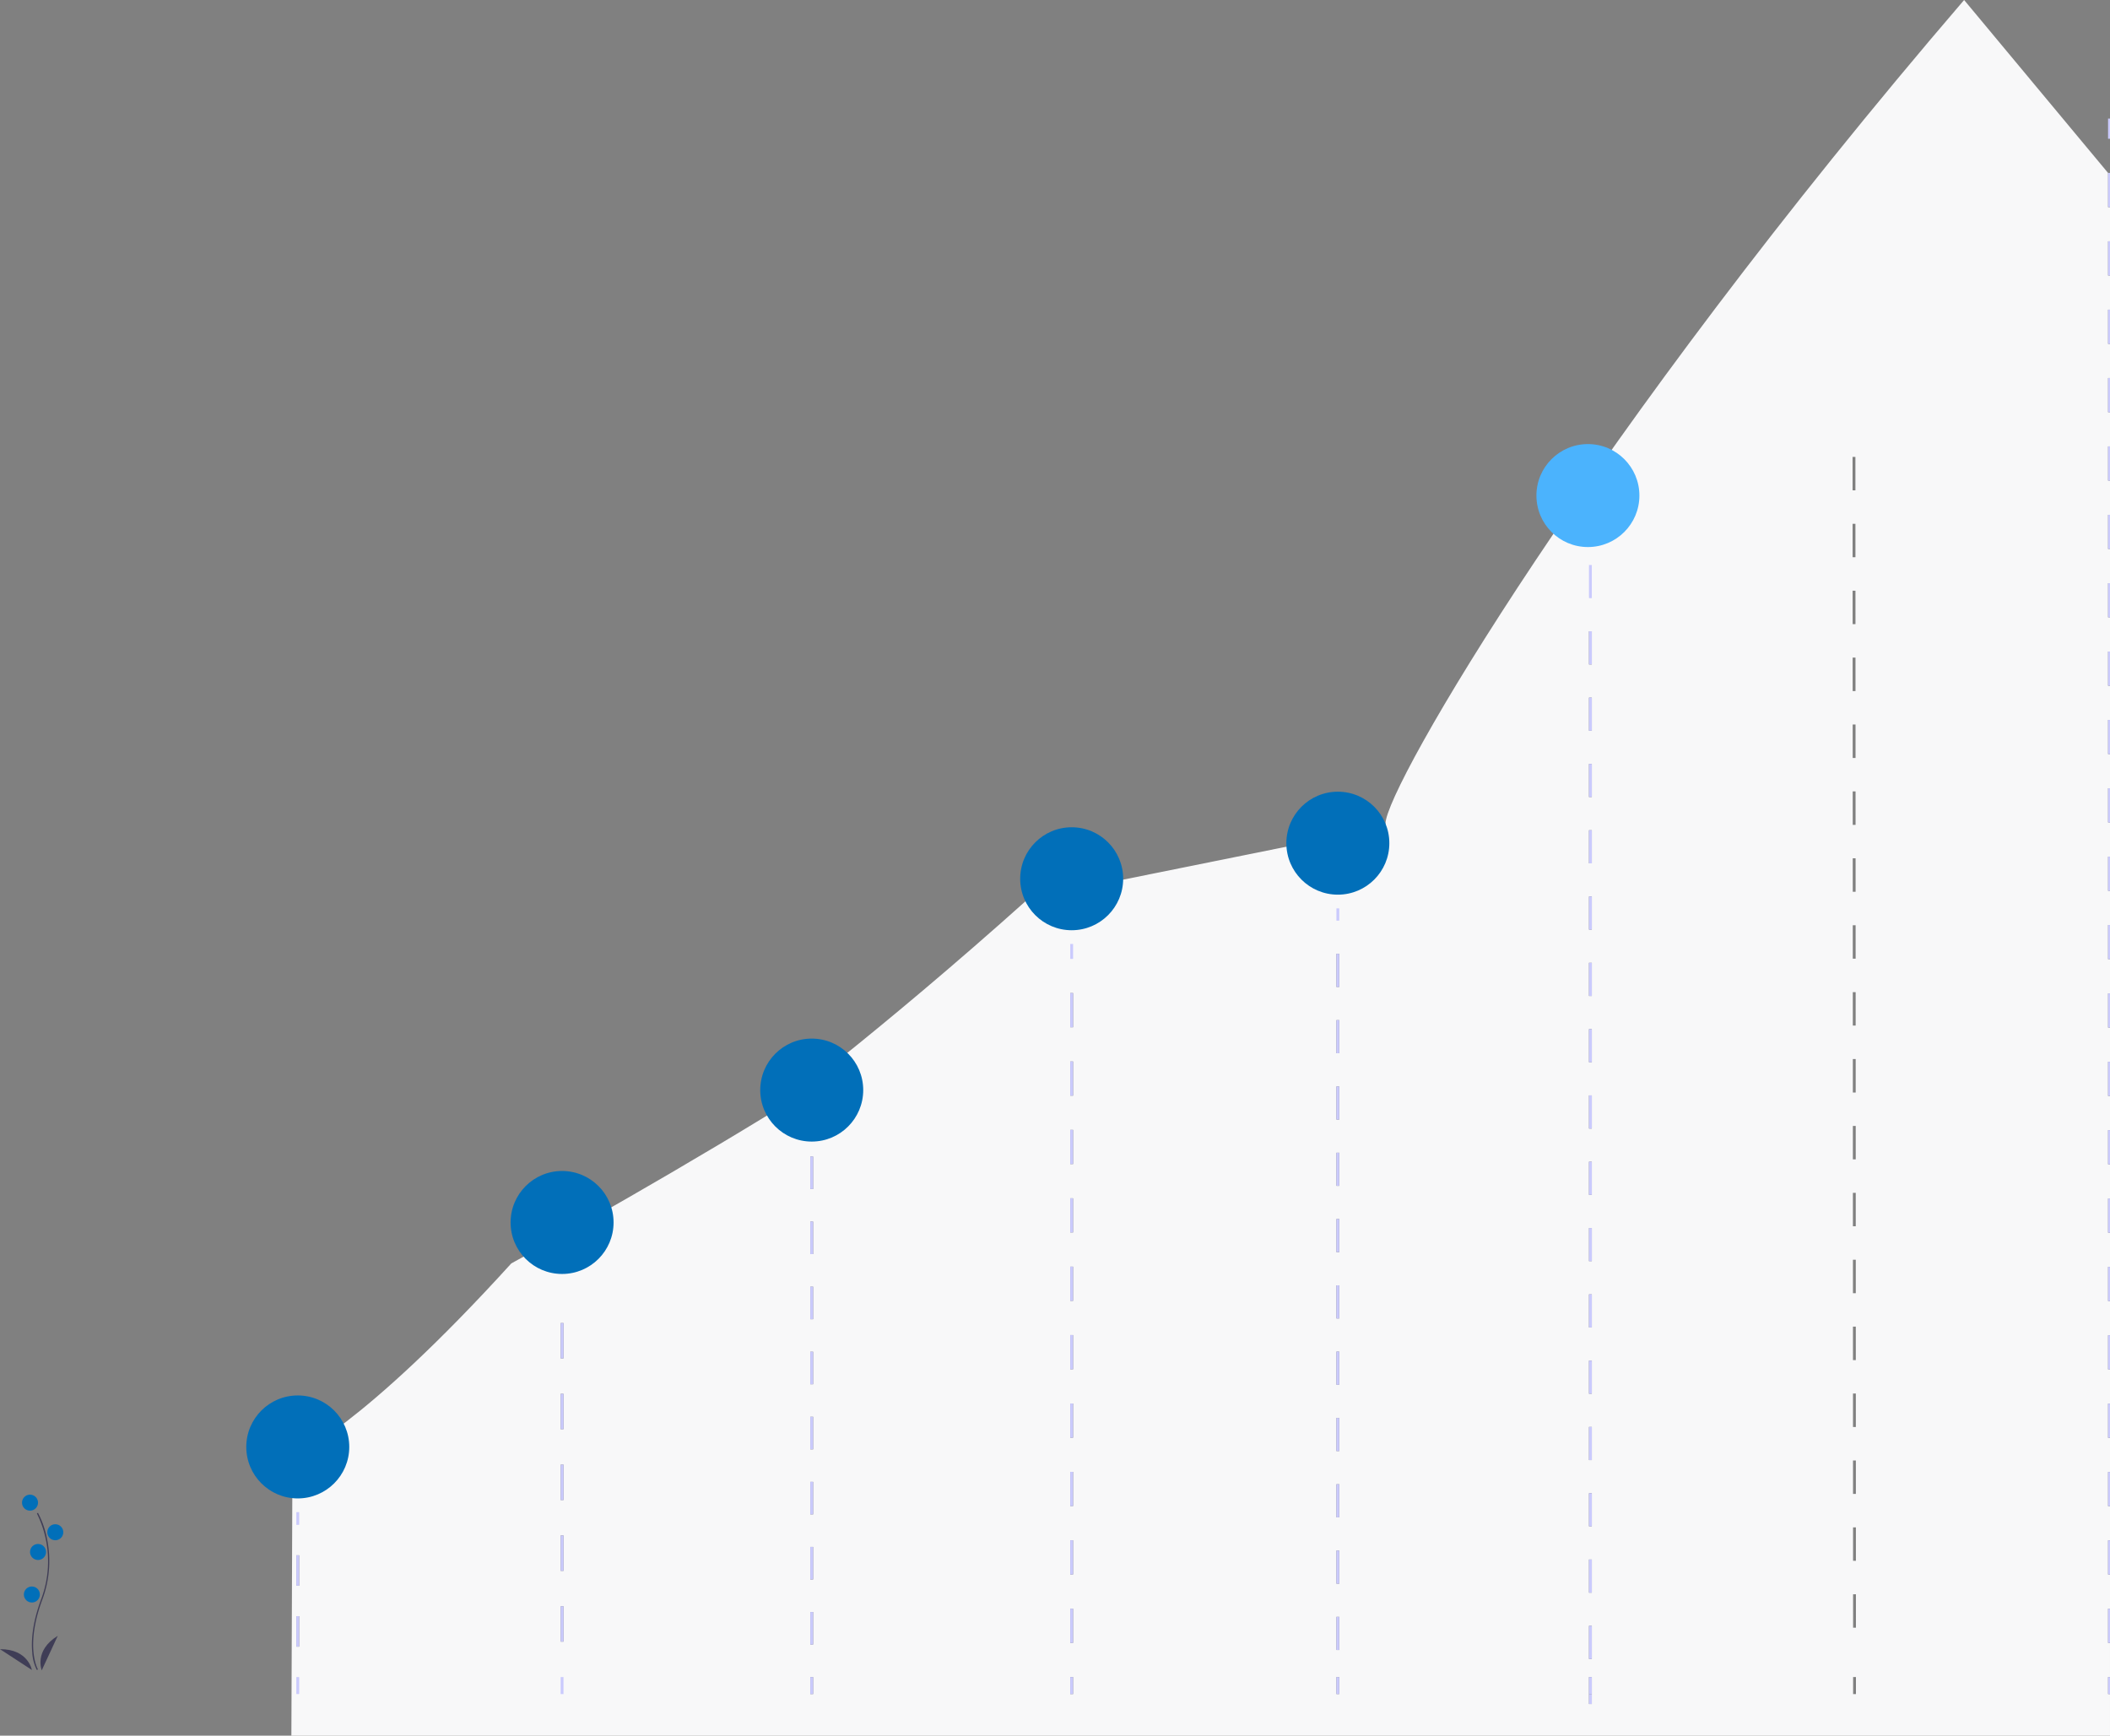 <?xml version="1.0" encoding="UTF-8" standalone="no"?> <svg xmlns:dc="http://purl.org/dc/elements/1.1/" xmlns:cc="http://creativecommons.org/ns#" xmlns:rdf="http://www.w3.org/1999/02/22-rdf-syntax-ns#" xmlns:svg="http://www.w3.org/2000/svg" xmlns="http://www.w3.org/2000/svg" xmlns:sodipodi="http://sodipodi.sourceforge.net/DTD/sodipodi-0.dtd" xmlns:inkscape="http://www.inkscape.org/namespaces/inkscape" width="817.017" height="672.111" viewBox="0 0 817.017 672.111" version="1.1" id="svg3837" sodipodi:docname="boost-business-2.svg" inkscape:version="0.92.3 (2405546, 2018-03-11)"><rect x="0" y="0" width="817.017" height="672.111" fill="#808080" stroke="none"/><defs id="defs3265"><style id="style3185">.a{fill:#f8f8f9;}.b{fill:#cacafd;}.c{fill:#ccf;}.d{clip-path:url(#a);}.e{fill:none;}.f{clip-path:url(#b);}.g{clip-path:url(#c);}.h{clip-path:url(#d);}.i{clip-path:url(#e);}.j{clip-path:url(#f);}.k{clip-path:url(#g);}.l{clip-path:url(#h);}.m{clip-path:url(#i);}.n{fill:#016fb9;}.o{clip-path:url(#j);}.p{clip-path:url(#k);}.q{clip-path:url(#l);}.r{clip-path:url(#m);}.s{clip-path:url(#n);}.t{clip-path:url(#o);}.u{clip-path:url(#p);}.v{clip-path:url(#q);}.w{clip-path:url(#r);}.x{clip-path:url(#s);}.y{clip-path:url(#t);}.z{clip-path:url(#u);}.aa{clip-path:url(#v);}.ab{clip-path:url(#w);}.ac{fill:#ffb8b8;}.ad{fill:#2f2e41;}.ae{fill:#f05a28;}.af{fill:#a0616a;}.ag{fill:#d0cde1;}.ah{fill:#3f3d56;}.ai{clip-path:url(#x);}.aj{clip-path:url(#y);}.ak{fill:#4bb3fd;}.al{fill:#e5a5a5;}.am{fill:#323145;}.an{clip-path:url(#z);}.ao{fill:#4c4c56;}.ap{fill:#5f5d7e;}.aq{fill:#986365;}.ar{fill:#e5e5e5;}.as{fill:#e3e3e3;}.at{fill:#555471;}.au{fill:#fdc2cc;}.av{fill:#4c4b65;}.aw{fill:#fff;}.ax{fill:#e3aeb7;}.ay{fill:#cc9ca4;}.az{fill:#cecece;}.ba{fill:#44435b;}.bb{fill:#034693;}.bc{fill:#b9b9b9;}.bd{fill:#3d3c52;}.be{fill:#865a61;}.bf{fill:#785157;}.bg{fill:#d9d9d9;}.bh{fill:#c3c3c3;}.bi{fill:#03428c;}.bj{fill:#f2f2f2;}.bk{fill:#f0b8c2;}.bl{fill:#d7a5ae;}</style><clipPath id="a"><path d="m 134.482,567.326 v -6.583 h 1.1 v 6.583 h -1.1 m 0.549,-31.837 a 25.255,25.255 0 0 0 -2.478,50.388 v -9.024 l 25.622,-26.228 A 25.26,25.26 0 0 0 135.03,535.49" transform="translate(-109.777,-535.489)" id="path3187" inkscape:connector-curvature="0"></path></clipPath><clipPath id="b"><path d="m 156.157,549.283 -25.622,26.228 v 9.025 q 0.955,0.094 1.929,0.114 v -6.875 h 1.1 v 6.875 a 25.267,25.267 0 0 0 22.6,-35.367" transform="translate(-130.535,-549.283)" id="path3190" inkscape:connector-curvature="0"></path></clipPath><clipPath id="c"><path d="m 133.39,558.505 h -1.1 v 6.583 h 1.1 v -6.583" transform="translate(-132.293,-558.505)" id="path3193" inkscape:connector-curvature="0"></path></clipPath><clipPath id="d"><path d="m 133.39,575.251 h -1.1 v 6.875 c 0.182,0 0.365,0.006 0.549,0.006 0.184,0 0.366,0 0.549,-0.006 v -6.875" transform="translate(-132.293,-575.251)" id="path3196" inkscape:connector-curvature="0"></path></clipPath><clipPath id="e"><path d="m 773.835,75.511 v -6.583 h 1.1 v 6.583 h -1.1 m 0.549,-31.837 a 25.257,25.257 0 0 0 -6.519,49.658 l 6.717,-8.3 v 3.713 h 0.349 v 5.427 a 25.254,25.254 0 0 0 -0.547,-50.5" transform="translate(-749.129,-43.674)" id="path3199" inkscape:connector-curvature="0"></path></clipPath><clipPath id="f"><path d="m 772.923,81.371 -6.717,8.3 a 25.245,25.245 0 0 0 5.969,0.844 v -5.431 h 0.748 v -3.713" transform="translate(-766.206,-81.371)" id="path3202" inkscape:connector-curvature="0"></path></clipPath><clipPath id="g"><path d="m 772.743,66.69 h -1.1 v 6.583 h 1.1 V 66.69" transform="translate(-771.646,-66.69)" id="path3205" inkscape:connector-curvature="0"></path></clipPath><clipPath id="h"><path d="m 772.677,84.755 h -0.349 v 5.431 c 0.116,0 0.234,0 0.349,0 v -5.431" transform="translate(-772.328,-84.755)" id="path3208" inkscape:connector-curvature="0"></path></clipPath><clipPath id="i"><path d="m 772.394,84.755 h -0.748 v 5.427 c 0.182,0 0.365,0.005 0.549,0.005 h 0.2 v -5.432" transform="translate(-771.646,-84.755)" id="path3211" inkscape:connector-curvature="0"></path></clipPath><clipPath id="j"><path d="m 227.758,479.33 v -6.583 h 1.1 v 6.583 h -1.1 m 0.549,-23.059 a 25.255,25.255 0 0 0 -19.661,41.106 l 8.326,-8.523 31.277,-22.827 a 25.212,25.212 0 0 0 -19.942,-9.756" transform="translate(-203.052,-456.271)" id="path3214" inkscape:connector-curvature="0"></path></clipPath><clipPath id="k"><path d="m 227.263,505.886 v -13.71 h 1.1 v 13.71 h -1.1 m 20.491,-40.722 -31.277,22.827 -8.326,8.523 a 25.256,25.256 0 0 0 39.6,-31.35" transform="translate(-208.15,-465.164)" id="path3217" inkscape:connector-curvature="0"></path></clipPath><clipPath id="l"><path d="m 226.666,471.287 h -1.1 v 6.583 h 1.1 v -6.583" transform="translate(-225.569,-471.287)" id="path3220" inkscape:connector-curvature="0"></path></clipPath><clipPath id="m"><path d="m 226.666,489.783 h -1.1 v 13.71 h 1.1 v -13.71" transform="translate(-225.569,-489.783)" id="path3223" inkscape:connector-curvature="0"></path></clipPath><clipPath id="n"><path d="m 313.684,409.68 a 25.26,25.26 0 0 0 -22.47,23.266 l 0.961,-0.7 21.509,-22.565" transform="translate(-291.214,-409.68)" id="path3226" inkscape:connector-curvature="0"></path></clipPath><clipPath id="o"><path d="m 315.859,447.929 v -12.6 h 1.1 v 12.6 h -1.1 m 0,-25.2 v -6.583 h 1.1 v 6.583 h -1.1 m 0.549,-13.184 a 25.593,25.593 0 0 0 -2.718,0.145 l -21.51,22.566 -0.961,0.7 q -0.066,0.913 -0.066,1.843 a 25.254,25.254 0 1 0 25.255,-25.255" transform="translate(-291.153,-409.548)" id="path3229" inkscape:connector-curvature="0"></path></clipPath><clipPath id="p"><path d="m 314.767,415.564 h -1.1 v 6.583 h 1.1 v -6.583" transform="translate(-313.67,-415.564)" id="path3232" inkscape:connector-curvature="0"></path></clipPath><clipPath id="q"><path d="m 314.767,433.046 h -1.1 v 12.6 h 1.1 v -12.6" transform="translate(-313.67,-433.046)" id="path3235" inkscape:connector-curvature="0"></path></clipPath><clipPath id="r"><path d="m 407.6,364.759 v -13.242 h 1.1 v 13.242 h -1.1 m 0.549,-29.8 a 25.254,25.254 0 0 0 -0.549,50.5 V 378 h 1.1 v 7.462 a 25.254,25.254 0 0 0 -0.549,-50.5" transform="translate(-382.889,-334.964)" id="path3238" inkscape:connector-curvature="0"></path></clipPath><clipPath id="s"><path d="m 406.5,376.536 h -1.1 V 384 c 0.182,0 0.365,0.007 0.549,0.007 0.184,0 0.367,0 0.549,-0.007 v -7.462 m 0,-26.486 h -1.1 v 13.242 h 1.1 V 350.05" transform="translate(-405.406,-350.05)" id="path3241" inkscape:connector-curvature="0"></path></clipPath><clipPath id="t"><path d="m 501.527,351.992 v -12.837 h 1.1 v 12.838 h -1.1 m 0.549,-29.581 a 25.31,25.31 0 0 0 -5.539,0.61 1.945,1.945 0 0 1 -0.868,2.213 c -1.118,0.826 -6.053,2.5 -10.866,4.008 a 25.254,25.254 0 0 0 16.725,43.671 v -8.084 h 1.1 v 8.083 a 25.254,25.254 0 0 0 -0.55,-50.5" transform="translate(-476.823,-322.411)" id="path3244" inkscape:connector-curvature="0"></path></clipPath><clipPath id="u"><path d="m 500.435,363.345 h -1.1 v 8.083 c 0.182,0 0.365,0.007 0.549,0.007 0.184,0 0.367,0 0.549,-0.007 v -8.083 m 0,-25.674 h -1.1 v 12.838 h 1.1 v -12.838" transform="translate(-499.338,-337.671)" id="path3247" inkscape:connector-curvature="0"></path></clipPath><clipPath id="v"><path d="m 685.146,114.745 a 25.863,25.863 0 0 0 -0.889,51.711 h 0.458 v 0.011 c 0.144,0 0.289,0 0.432,0 a 25.863,25.863 0 1 0 0,-51.725" transform="translate(-659.283,-114.745)" id="path3250" inkscape:connector-curvature="0"></path></clipPath><clipPath id="w"><path d="m 682.5,161.874 h -0.457 c 0.153,0.005 0.3,0.009 0.457,0.011 v -0.011" transform="translate(-682.043,-161.874)" id="path3253" inkscape:connector-curvature="0"></path></clipPath><clipPath id="x"><path d="m 592.188,206.542 -10.966,0.227 -8.723,7.9 c 0,0 6.344,7.9 6.08,12.371 -0.264,4.471 -8.722,6.056 -10.309,6.581 a 0.3,0.3 0 0 1 -0.1,0.014 c -0.375,0 -1.078,-0.55 -1.979,-1.5 a 25.287,25.287 0 0 0 19.747,17.08 l 2.456,-1.321 25.316,-14.3 a 25.092,25.092 0 0 0 1.616,-6.6 c -1.711,3.474 -3.114,6.129 -3.446,6.626 a 1.55,1.55 0 0 1 -1.34,0.465 c -2.6,0 -8.13,-2.314 -12.14,-5.466 -5.023,-3.949 6.343,-13.951 6.343,-13.951 l -7.855,-5.918 c -0.049,0.255 -0.075,0.388 -0.075,0.388 a 12.143,12.143 0 0 0 -4.628,-2.595" transform="translate(-566.194,-206.542)" id="path3256" inkscape:connector-curvature="0"></path></clipPath><clipPath id="y"><path d="m 611.963,231.193 -25.316,14.3 -2.456,1.321 a 25.3,25.3 0 0 0 27.772,-15.621" transform="translate(-584.191,-231.193)" id="path3259" inkscape:connector-curvature="0"></path></clipPath><clipPath id="z"><path d="m 407.465,234.673 -0.032,0.125 0.032,-0.125" transform="translate(-407.433,-234.673)" id="path3262" inkscape:connector-curvature="0"></path></clipPath></defs><g transform="translate(-30.403,-48.255)" id="g3835"><path class="a" d="m 235.906,699.857 h -1.1 m 96.666,0 v -6.583 h 1.1 v 6.583 h -1.1 m 100.655,0 v -6.583 h 1.1 v 6.583 h -1.1 m 103.064,0 v -6.583 h 1.1 v 6.583 h -1.1 m 97.791,-0.748 v -5.835 h 1.1 V 703.7 h -1.1 v -4.592 m 102.276,0.748 v -6.583 h 1.1 v 6.583 h -1.1 M 632.985,686.271 v -12.837 h 1.1 v 12.836 h -1.1 m -97.791,-3.482 v -12.837 h 1.1 v 12.838 h -1.1 m -402.73,-1.3 v -11.79 h 1.1 v 11.79 h -1.1 m 199.011,-0.81 v -12.6 h 1.1 v 12.6 h -1.1 m 100.655,-0.643 v -13.249 h 1.1 v 13.243 h -1.1 m -197.321,-0.466 v -13.71 h 1.1 v 13.71 h -1.1 m 500.446,-5.4 -0.006,-12.955 h 1.1 l 0.005,12.954 h -1.1 M 632.985,660.6 v -12.842 h 1.1 V 660.6 h -1.1 m -500.521,-2.7 v -11.79 h 1.1 v 11.79 h -1.1 m 402.73,-0.788 v -12.835 h 1.1 v 12.838 h -1.1 m -203.719,-1.637 v -12.6 h 1.1 v 12.6 h -1.1 M 432.13,653.546 V 640.3 h 1.1 v 13.243 h -1.1 m -197.321,-1.4 v -13.71 h 1.1 v 13.71 h -1.1 m 500.434,-3.89 -0.005,-12.954 h 1.1 l 0.005,12.955 h -1.1 M 632.985,634.922 v -12.838 h 1.1 v 12.838 h -1.1 m -97.791,-3.484 V 618.6 h 1.1 v 12.836 h -1.1 m -203.719,-1.158 v -12.6 h 1.1 v 12.6 h -1.1 m 100.655,-3.223 v -13.24 h 1.1 v 13.244 h -1.1 m -197.321,-2.333 v -13.71 h 1.1 v 13.71 h -1.1 m 500.422,-2.378 -0.006,-12.954 h 1.1 l 0.006,12.954 h -1.1 m -102.246,-13.1 V 596.41 h 1.1 v 12.836 h -1.1 m -97.791,-3.483 v -12.836 h 1.1 v 12.838 h -1.1 m -203.719,-0.68 v -12.6 h 1.1 v 12.6 h -1.1 m 100.655,-4.513 v -13.243 h 1.1 v 13.242 h -1.1 M 234.808,597.3 v -13.71 h 1.1 v 13.71 h -1.1 m 500.411,-0.864 -0.005,-12.955 h 1.1 l 0.007,12.954 h -1.1 M 632.985,583.572 v -12.838 h 1.1 v 12.838 h -1.1 m -301.51,-3.684 v -12.6 h 1.1 v 12.6 h -1.1 m 203.719,0.2 v -12.836 h 1.1 v 12.838 h -1.1 m -103.064,-6 v -13.247 h 1.1 v 13.242 h -1.1 m 303.078,-3.553 -0.007,-12.954 h 1.1 l 0.007,12.955 h -1.1 m -500.4,-0.647 v -13.71 h 1.1 v 13.71 h -1.1 M 632.985,557.9 v -12.84 h 1.1 v 12.84 h -1.1 m -301.51,-3.206 v -12.6 h 1.1 v 12.6 h -1.1 m 203.719,-0.276 v -12.84 h 1.1 v 12.836 h -1.1 M 432.13,547.6 v -13.244 h 1.1 V 547.6 h -1.1 m 303.07,-2.974 -0.006,-12.955 h 1.1 l 0.007,12.954 h -1.1 m -102.211,-12.4 v -12.841 h 1.1 v 12.838 h -1.1 M 331.48,529.493 V 516.9 h 1.1 v 12.6 h -1.1 m 203.719,-0.753 V 515.9 h 1.1 v 12.84 h -1.1 M 432.13,521.111 v -13.242 h 1.1 v 13.242 h -1.1 m 303.054,-2.393 -0.007,-12.955 h 1.1 l 0.005,12.954 h -1.1 m -102.2,-12.17 v -12.836 h 1.1 v 12.838 h -1.1 M 331.475,504.3 v -12.6 h 1.1 v 12.6 h -1.1 m 203.719,-1.231 v -12.841 h 1.1 v 12.837 h -1.1 m -103.064,-8.44 v -13.242 h 1.1 v 13.242 h -1.1 m 303.042,-1.816 -0.005,-12.954 h 1.1 l 0.006,12.955 h -1.1 M 632.985,480.873 v -12.836 h 1.1 v 12.836 h -1.1 m -97.791,-3.483 v -12.836 h 1.1 v 12.836 h -1.1 M 432.13,468.139 V 454.9 h 1.1 v 13.242 h -1.1 m 303.03,-1.235 -0.005,-12.955 h 1.1 l 0.005,12.954 h -1.1 M 632.985,455.2 v -12.84 h 1.1 v 12.84 h -1.1 m -97.791,-3.483 v -12.839 h 1.1 v 12.838 h -1.1 M 432.13,441.652 v -13.243 h 1.1 v 13.242 h -1.1 M 735.147,441 735.142,428.046 h 1.1 L 736.249,441 h -1.1 M 632.985,429.524 v -12.837 h 1.1 v 12.837 h -1.1 M 535.194,426.04 V 413.2 h 1.1 v 12.84 h -1.1 m 199.941,-10.953 -0.007,-12.954 h 1.1 l 0.007,12.955 h -1.1 m -102.15,-11.24 V 391.01 h 1.1 v 12.837 h -1.1 m 102.139,-14.667 -0.007,-12.955 h 1.1 l 0.007,12.954 h -1.1 M 632.985,378.174 v -12.837 h 1.1 v 12.838 h -1.1 M 432.13,409.384 m 302.976,-59.066 h 1.1 l 0.006,12.954 h -1.1 M 632.985,352.5 v -12.839 h 1.1 V 352.5 h -1.1 M 735.1,337.365 735.095,324.411 h 1.1 l 0.005,12.954 h -1.1 M 632.985,314.407 v -0.42 h 1.1 v 12.838 h -1.1 v -12.418 m 102.1,-2.949 -0.006,-12.954 h 1.1 l 0.005,12.954 h -1.1 m -102.1,-10.308 v -12.838 h 1.1 v 12.838 h -1.1 m 102.091,-15.6 -0.005,-12.954 h 1.1 l 0.005,12.954 h -1.1 m -102.09,-10.076 v 0 m 102.079,-15.832 -0.007,-12.954 h 1.1 l 0.007,12.954 h -1.1 m -0.012,-25.908 -0.007,-12.954 h 1.1 l 0.007,12.954 h -1.1 M 778.241,43.855 c -144.12,167.9 -224.052,305 -224.052,318.945 1.595,11.263 2.778,-12.441 -37.888,8.833 L 415.869,391.9 C 357.054,444.63 314.653,475.868 314.653,475.868 263.77,506.935 215.7,533.09 215.7,533.09 c -58.182,64.046 -84.105,74.6 -84.742,74.537 l -0.419,108.339 h 704.19 v -16.111 h -0.748 v -6.583 h 0.748 v -13.235 h -0.748 V 666.8 h 0.748 v -13.236 h -0.748 v -13.237 h 0.748 V 627.09 h -0.748 v -13.237 h 0.748 v -13.238 h -0.748 v -13.237 h 0.748 v -13.237 h -0.748 V 560.9 h 0.748 v -13.237 h -0.748 v -13.237 h 0.748 v -13.237 h -0.748 v -13.237 h 0.748 v -13.238 h -0.748 v -13.236 h 0.748 v -13.237 h -0.748 V 455 h 0.748 v -13.233 h -0.748 V 428.53 h 0.748 v -13.242 h -0.748 V 402.05 h 0.748 v -13.238 h -0.748 v -13.237 h 0.748 v -13.238 h -0.748 V 349.1 h 0.748 v -13.238 h -0.748 v -13.237 h 0.748 v -13.237 h -0.748 v -13.237 h 0.748 v -13.238 h -0.748 v -13.237 h 0.748 v -13.237 h -0.748 V 243.2 h 0.748 v -13.239 h -0.748 v -13.237 h 0.748 v -13.237 h -0.748 v -13.238 h 0.748 v -13.236 h -0.748 v -13.237 h 0.748 v -13.238 h -0.748 V 137.3 h 0.748 v -13.236 h -0.748 v -13.238" transform="translate(12.691,4.4)" id="path3267" inkscape:connector-curvature="0" style="fill:#f8f8f9"></path><path class="b" d="m 133.39,621.8 h -1.1 v 11.79 h 1.1 V 621.8 m 0,-23.581 h -1.1 v 11.79 h 1.1 v -11.79 m 0,-16.7 c -0.182,0 -0.365,0.005 -0.549,0.005 -0.184,0 -0.367,0 -0.549,-0.005 v 4.914 h 1.1 v -4.914" transform="translate(12.862,52.29)" id="path3269" inkscape:connector-curvature="0" style="fill:#cacafd"></path><path class="b" d="m 133.39,639.724 h -1.1 v 6.583 h 1.1 v -6.583" transform="translate(12.862,57.949)" id="path3271" inkscape:connector-curvature="0" style="fill:#cacafd"></path><path class="b" d="m 226.666,624.453 h -1.1 v 13.71 h 1.1 v -13.71 m 0,-27.419 h -1.1 v 13.71 h 1.1 v -13.71 m 0,-27.419 h -1.1 v 13.71 h 1.1 v -13.71 m 0,-27.421 h -1.1 V 555.9 h 1.1 v -13.71 m 0,-27.421 h -1.1 v 13.71 h 1.1 v -13.71" transform="translate(21.93,45.801)" id="path3273" inkscape:connector-curvature="0" style="fill:#cacafd"></path><path class="b" d="m 226.666,639.724 h -1.1 v 6.583 h 1.1 v -6.583" transform="translate(21.93,57.949)" id="path3275" inkscape:connector-curvature="0" style="fill:#cacafd"></path><path class="b" d="m 314.767,632.388 h -1.1 v 12.6 h 1.1 v -12.6 m 0,-25.2 h -1.1 v 12.6 h 1.1 v -12.6 m 0,-25.2 h -1.1 v 12.6 h 1.1 v -12.6 m 0,-25.2 h -1.1 v 12.6 h 1.1 V 556.8 m 0,-25.2 h -1.1 v 12.6 h 1.1 v -12.6 m 0,-25.2 h -1.1 V 519 h 1.1 v -12.6 m 0,-25.2 h -1.1 v 12.6 h 1.1 v -12.6 m 0,-25.2 h -1.1 v 12.6 h 1.1 V 456" transform="translate(30.496,40.088)" id="path3277" inkscape:connector-curvature="0" style="fill:#cacafd"></path><path class="b" d="m 314.767,639.724 h -1.1 v 6.583 h 1.1 v -6.583" transform="translate(30.496,57.949)" id="path3279" inkscape:connector-curvature="0" style="fill:#cacafd"></path><path class="b" d="m 406.5,638.393 h -1.1 v 13.243 h 1.1 v -13.243 m 0,-26.487 h -1.1 v 13.244 h 1.1 v -13.244 m 0,-26.486 h -1.1 v 13.243 h 1.1 V 585.42 m 0,-26.486 h -1.1 v 13.242 h 1.1 v -13.242 m 0,-26.487 h -1.1 v 13.242 h 1.1 v -13.242 m 0,-26.486 h -1.1 V 519.2 h 1.1 v -13.239 m 0,-26.487 h -1.1 v 13.242 h 1.1 v -13.242 m 0,-26.487 h -1.1 v 13.243 h 1.1 v -13.243 m 0,-26.486 h -1.1 v 13.242 h 1.1 V 426.5 m 0,-26.487 h -1.1 v 13.242 h 1.1 v -13.24 m 0,-19.025 c -0.182,0 -0.365,0.007 -0.549,0.007 -0.184,0 -0.366,0 -0.549,-0.007 v 5.781 h 1.1 v -5.781" transform="translate(39.415,32.795)" id="path3281" inkscape:connector-curvature="0" style="fill:#cacafd"></path><path class="b" d="m 406.5,639.724 h -1.1 v 6.583 h 1.1 v -6.583" transform="translate(39.415,57.949)" id="path3283" inkscape:connector-curvature="0" style="fill:#cacafd"></path><path class="b" d="m 500.435,642.777 h -1.1 v 12.837 h 1.1 v -12.837 m 0,-25.675 h -1.1 v 12.838 h 1.1 V 617.1 m 0,-25.674 h -1.1 v 12.837 h 1.1 v -12.836 m 0,-25.675 h -1.1 v 12.838 h 1.1 v -12.838 m 0,-25.675 h -1.1 v 12.838 h 1.1 v -12.837 m 0,-25.674 h -1.1 v 12.836 h 1.1 V 514.4 m 0,-25.676 h -1.1 v 12.838 h 1.1 v -12.834 m 0,-25.674 h -1.1 v 12.837 h 1.1 v -12.837 m 0,-25.674 h -1.1 v 12.836 h 1.1 V 437.38 m 0,-25.676 h -1.1 v 12.838 h 1.1 V 411.7 m 0,-25.674 h -1.1 v 12.836 h 1.1 V 386.03 m -1.1,-17.592 v 4.754 h 1.1 v -4.754 c -0.182,0 -0.365,0.007 -0.549,0.007 -0.184,0 -0.366,0 -0.549,-0.007" transform="translate(48.547,31.574)" id="path3285" inkscape:connector-curvature="0" style="fill:#cacafd"></path><path class="b" d="m 500.435,639.724 h -1.1 v 6.583 h 1.1 v -6.583" transform="translate(48.547,57.949)" id="path3287" inkscape:connector-curvature="0" style="fill:#cacafd"></path><path class="b" d="m 588.464,683.717 v 0 4.592 h 1.1 v -3.844 h -1.1 v -0.748 m 1.1,-25.674 h -1.1 v 12.836 h 1.1 v -12.836 m 0,-25.676 h -1.1 V 645.2 h 1.1 v -12.833 m 0,-25.674 h -1.1 v 12.837 h 1.1 v -12.837 m 0,-25.675 h -1.1 v 12.836 h 1.1 v -12.836 m 0,-25.675 h -1.1 v 12.837 h 1.1 v -12.837 m 0,-25.674 h -1.1 v 12.837 h 1.1 v -12.837 m 0,-25.676 h -1.1 v 12.837 h 1.1 v -12.837 m 0,-25.674 h -1.1 v 12.838 h 1.1 v -12.838 m 0,-25.675 h -1.1 v 12.836 h 1.1 v -12.836 m 0,-25.675 h -1.1 v 12.838 h 1.1 v -12.838 m 0,-25.674 h -1.1 v 12.837 h 1.1 v -12.837 m 0,-25.676 h -1.1 v 12.838 h 1.1 v -12.838 m 0,-25.674 h -1.1 v 12.838 h 1.1 v -12.838 m 0,-25.675 h -1.1 v 12.837 h 1.1 V 324.27 m 0,-25.675 h -1.1 v 12.837 h 1.1 v -12.837 m 0,-25.674 h -1.1 v 12.837 h 1.1 v -12.837 m 0,-25.675 h -1.1 v 12.837 h 1.1 v -12.837" transform="translate(57.212,19.792)" id="path3289" inkscape:connector-curvature="0" style="fill:#cacafd"></path><path class="b" d="m 589.561,639.724 h -1.1 v 6.583 h 1.1 v -6.583" transform="translate(57.212,57.949)" id="path3291" inkscape:connector-curvature="0" style="fill:#cacafd"></path><path class="c" d="m 772.677,89.7 c -0.115,0 -0.233,0 -0.349,0 v 7.806 h 0.349 V 89.7" transform="translate(75.087,4.475)" id="path3293" inkscape:connector-curvature="0" style="fill:#ccccff"></path><path class="b" d="m 771.646,89.7 v 7.811 h 0.748 v -7.804 h -0.2 q -0.275,0 -0.549,-0.007" transform="translate(75.021,4.475)" id="path3295" inkscape:connector-curvature="0" style="fill:#cacafd"></path><path class="c" d="m 772.677,108.884 h -0.349 v 13.238 h 0.349 v -13.238" transform="translate(75.087,6.34)" id="path3297" inkscape:connector-curvature="0" style="fill:#ccccff"></path><path class="b" d="m 772.394,108.884 h -0.748 v 13.238 h 0.748 v -13.238" transform="translate(75.021,6.34)" id="path3299" inkscape:connector-curvature="0" style="fill:#cacafd"></path><path class="c" d="m 772.677,133.013 h -0.349 v 13.238 h 0.349 v -13.238" transform="translate(75.087,8.686)" id="path3301" inkscape:connector-curvature="0" style="fill:#ccccff"></path><path class="b" d="m 772.394,133.013 h -0.748 v 13.238 h 0.748 v -13.238" transform="translate(75.021,8.686)" id="path3303" inkscape:connector-curvature="0" style="fill:#cacafd"></path><path class="c" d="m 772.677,157.143 h -0.349 v 13.237 h 0.349 v -13.237" transform="translate(75.087,11.032)" id="path3305" inkscape:connector-curvature="0" style="fill:#ccccff"></path><path class="b" d="m 772.394,157.143 h -0.748 v 13.237 h 0.748 v -13.237" transform="translate(75.021,11.032)" id="path3307" inkscape:connector-curvature="0" style="fill:#cacafd"></path><path class="c" d="m 772.677,181.271 h -0.349 v 13.238 h 0.349 v -13.238" transform="translate(75.087,13.377)" id="path3309" inkscape:connector-curvature="0" style="fill:#ccccff"></path><path class="b" d="m 772.394,181.271 h -0.748 v 13.238 h 0.748 v -13.238" transform="translate(75.021,13.377)" id="path3311" inkscape:connector-curvature="0" style="fill:#cacafd"></path><path class="c" d="m 772.677,205.4 h -0.349 v 13.237 h 0.349 V 205.4" transform="translate(75.087,15.723)" id="path3313" inkscape:connector-curvature="0" style="fill:#ccccff"></path><path class="b" d="m 772.394,205.4 h -0.748 v 13.237 h 0.748 V 205.4" transform="translate(75.021,15.723)" id="path3315" inkscape:connector-curvature="0" style="fill:#cacafd"></path><path class="c" d="m 772.677,229.53 h -0.349 v 13.238 h 0.349 V 229.53" transform="translate(75.087,18.069)" id="path3317" inkscape:connector-curvature="0" style="fill:#ccccff"></path><path class="b" d="m 772.394,229.53 h -0.748 v 13.238 h 0.748 V 229.53" transform="translate(75.021,18.069)" id="path3319" inkscape:connector-curvature="0" style="fill:#cacafd"></path><path class="c" d="m 772.677,253.659 h -0.349 V 266.9 h 0.349 v -13.241" transform="translate(75.087,20.415)" id="path3321" inkscape:connector-curvature="0" style="fill:#ccccff"></path><path class="b" d="m 772.394,253.659 h -0.748 V 266.9 h 0.748 v -13.241" transform="translate(75.021,20.415)" id="path3323" inkscape:connector-curvature="0" style="fill:#cacafd"></path><path class="c" d="m 772.677,277.789 h -0.349 v 13.237 h 0.349 v -13.237" transform="translate(75.087,22.761)" id="path3325" inkscape:connector-curvature="0" style="fill:#ccccff"></path><path class="b" d="m 772.394,277.789 h -0.748 v 13.237 h 0.748 v -13.237" transform="translate(75.021,22.761)" id="path3327" inkscape:connector-curvature="0" style="fill:#cacafd"></path><path class="c" d="m 772.677,301.917 h -0.349 v 13.238 h 0.349 v -13.238" transform="translate(75.087,25.107)" id="path3329" inkscape:connector-curvature="0" style="fill:#ccccff"></path><path class="b" d="m 772.394,301.917 h -0.748 v 13.238 h 0.748 v -13.238" transform="translate(75.021,25.107)" id="path3331" inkscape:connector-curvature="0" style="fill:#cacafd"></path><path class="c" d="m 772.677,326.047 h -0.349 v 13.237 h 0.349 v -13.237" transform="translate(75.087,27.453)" id="path3333" inkscape:connector-curvature="0" style="fill:#ccccff"></path><path class="b" d="m 772.394,326.047 h -0.748 v 13.237 h 0.748 v -13.237" transform="translate(75.021,27.453)" id="path3335" inkscape:connector-curvature="0" style="fill:#cacafd"></path><path class="c" d="m 772.677,350.176 h -0.349 v 13.237 h 0.349 v -13.237" transform="translate(75.087,29.799)" id="path3337" inkscape:connector-curvature="0" style="fill:#ccccff"></path><path class="b" d="m 772.394,350.176 h -0.748 v 13.237 h 0.748 v -13.237" transform="translate(75.021,29.799)" id="path3339" inkscape:connector-curvature="0" style="fill:#cacafd"></path><path class="c" d="m 772.677,374.3 h -0.349 v 13.238 h 0.349 V 374.3" transform="translate(75.087,32.145)" id="path3341" inkscape:connector-curvature="0" style="fill:#ccccff"></path><path class="b" d="m 772.394,374.3 h -0.748 v 13.238 h 0.748 V 374.3" transform="translate(75.021,32.145)" id="path3343" inkscape:connector-curvature="0" style="fill:#cacafd"></path><path class="c" d="m 772.677,398.435 h -0.349 v 13.237 h 0.349 v -13.237" transform="translate(75.087,34.491)" id="path3345" inkscape:connector-curvature="0" style="fill:#ccccff"></path><path class="b" d="m 772.394,398.435 h -0.748 v 13.237 h 0.748 v -13.237" transform="translate(75.021,34.491)" id="path3347" inkscape:connector-curvature="0" style="fill:#cacafd"></path><path class="c" d="m 772.677,422.563 h -0.349 V 435.8 h 0.349 v -13.237" transform="translate(75.087,36.836)" id="path3349" inkscape:connector-curvature="0" style="fill:#ccccff"></path><path class="b" d="m 772.394,422.563 h -0.748 V 435.8 h 0.748 v -13.237" transform="translate(75.021,36.836)" id="path3351" inkscape:connector-curvature="0" style="fill:#cacafd"></path><path class="c" d="m 772.677,446.692 h -0.349 v 13.238 h 0.349 v -13.238" transform="translate(75.087,39.182)" id="path3353" inkscape:connector-curvature="0" style="fill:#ccccff"></path><path class="b" d="m 772.394,446.692 h -0.748 v 13.238 h 0.748 v -13.238" transform="translate(75.021,39.182)" id="path3355" inkscape:connector-curvature="0" style="fill:#cacafd"></path><path class="c" d="m 772.677,470.822 h -0.349 v 13.238 h 0.349 v -13.238" transform="translate(75.087,41.528)" id="path3357" inkscape:connector-curvature="0" style="fill:#ccccff"></path><path class="b" d="m 772.394,470.822 h -0.748 v 13.238 h 0.748 v -13.238" transform="translate(75.021,41.528)" id="path3359" inkscape:connector-curvature="0" style="fill:#cacafd"></path><path class="c" d="m 772.677,494.951 h -0.349 v 13.238 h 0.349 v -13.238" transform="translate(75.087,43.874)" id="path3361" inkscape:connector-curvature="0" style="fill:#ccccff"></path><path class="b" d="m 772.394,494.951 h -0.748 v 13.238 h 0.748 v -13.238" transform="translate(75.021,43.874)" id="path3363" inkscape:connector-curvature="0" style="fill:#cacafd"></path><path class="c" d="m 772.677,519.08 h -0.349 v 13.238 h 0.349 V 519.08" transform="translate(75.087,46.22)" id="path3365" inkscape:connector-curvature="0" style="fill:#ccccff"></path><path class="b" d="m 772.394,519.08 h -0.748 v 13.238 h 0.748 V 519.08" transform="translate(75.021,46.22)" id="path3367" inkscape:connector-curvature="0" style="fill:#cacafd"></path><path class="c" d="m 772.677,543.209 h -0.349 v 13.237 h 0.349 v -13.237" transform="translate(75.087,48.566)" id="path3369" inkscape:connector-curvature="0" style="fill:#ccccff"></path><path class="b" d="m 772.394,543.209 h -0.748 v 13.237 h 0.748 v -13.237" transform="translate(75.021,48.566)" id="path3371" inkscape:connector-curvature="0" style="fill:#cacafd"></path><path class="c" d="m 772.677,567.339 h -0.349 v 13.237 h 0.349 v -13.237" transform="translate(75.087,50.912)" id="path3373" inkscape:connector-curvature="0" style="fill:#ccccff"></path><path class="b" d="m 772.394,567.339 h -0.748 v 13.237 h 0.748 v -13.237" transform="translate(75.021,50.912)" id="path3375" inkscape:connector-curvature="0" style="fill:#cacafd"></path><path class="c" d="m 772.677,591.468 h -0.349 V 604.7 h 0.349 v -13.232" transform="translate(75.087,53.258)" id="path3377" inkscape:connector-curvature="0" style="fill:#ccccff"></path><path class="b" d="m 772.394,591.468 h -0.748 V 604.7 h 0.748 v -13.232" transform="translate(75.021,53.258)" id="path3379" inkscape:connector-curvature="0" style="fill:#cacafd"></path><path class="c" d="m 772.677,615.6 h -0.349 v 13.237 h 0.349 V 615.6" transform="translate(75.087,55.604)" id="path3381" inkscape:connector-curvature="0" style="fill:#ccccff"></path><path class="b" d="m 772.394,615.6 h -0.748 v 13.237 h 0.748 V 615.6" transform="translate(75.021,55.604)" id="path3383" inkscape:connector-curvature="0" style="fill:#cacafd"></path><path class="c" d="m 772.677,639.724 h -0.349 v 6.583 h 0.349 v -6.583" transform="translate(75.087,57.949)" id="path3385" inkscape:connector-curvature="0" style="fill:#ccccff"></path><path class="b" d="m 772.394,639.724 h -0.748 v 6.583 h 0.748 v -6.583" transform="translate(75.021,57.949)" id="path3387" inkscape:connector-curvature="0" style="fill:#cacafd"></path><g transform="translate(120.45,583.305)" id="g3393"><g class="d" clip-path="url(#a)" id="g3391"><rect class="e" width="50.033" height="52.14" transform="translate(-0.611,-0.771)" id="rect3389" x="0" y="0" style="fill:none"></rect></g></g><g transform="translate(143.226,598.44)" id="g3399"><g class="f" clip-path="url(#b)" id="g3397"><rect class="e" width="29.493" height="36.867" transform="translate(-0.741,-0.632)" id="rect3395" x="0" y="0" style="fill:none"></rect></g></g><g transform="translate(145.155,608.558)" id="g3405"><g class="g" clip-path="url(#c)" id="g3403"><rect class="e" width="2.633" height="7.9" transform="translate(-0.563,-0.745)" id="rect3401" x="0" y="0" style="fill:none"></rect></g></g><g transform="translate(145.155,626.932)" id="g3411"><g class="h" clip-path="url(#d)" id="g3409"><rect class="e" width="2.633" height="8.427" transform="translate(-0.563,-0.685)" id="rect3407" x="0" y="0" style="fill:none"></rect></g></g><g transform="translate(821.961,43.674)" id="g3417"><g class="i" clip-path="url(#e)" id="g3415"><rect class="e" width="52.14" height="52.14" transform="translate(-0.602,-0.974)" id="rect3413" x="0" y="0" style="fill:none"></rect></g></g><g transform="translate(840.698,85.036)" id="g3423"><g class="j" clip-path="url(#f)" id="g3421"><rect class="e" width="8.427" height="10.533" transform="translate(-0.906,-0.729)" id="rect3419" x="0" y="0" style="fill:none"></rect></g></g><g transform="translate(846.667,68.928)" id="g3429"><g class="k" clip-path="url(#g)" id="g3427"><rect class="e" width="2.633" height="8.427" transform="translate(-0.556,-0.947)" id="rect3425" x="0" y="0" style="fill:none"></rect></g></g><g transform="translate(847.416,88.749)" id="g3435"><g class="l" clip-path="url(#h)" id="g3433"><rect class="e" width="2.107" height="6.847" transform="translate(-0.777,-0.755)" id="rect3431" x="0" y="0" style="fill:none"></rect></g></g><g transform="translate(846.667,88.749)" id="g3441"><g class="m" clip-path="url(#i)" id="g3439"><rect class="e" width="2.107" height="6.847" transform="translate(-0.556,-0.755)" id="rect3437" x="0" y="0" style="fill:none"></rect></g></g><circle class="n" cx="19.938" cy="19.938" r="19.938" transform="translate(125.766,588.622)" id="circle3443" style="fill:#016fb9"></circle><g transform="translate(222.793,496.385)" id="g3449"><g class="o" clip-path="url(#j)" id="g3447"><rect class="e" width="46.873" height="42.66" transform="translate(-0.781,-0.751)" id="rect3445" x="0" y="0" style="fill:none"></rect></g></g><g transform="translate(228.387,506.142)" id="g3455"><g class="p" clip-path="url(#k)" id="g3453"><rect class="e" width="46.347" height="42.66" transform="translate(-0.581,-1.029)" id="rect3451" x="0" y="0" style="fill:none"></rect></g></g><g transform="translate(247.499,512.861)" id="g3461"><g class="q" clip-path="url(#l)" id="g3459"><rect class="e" width="2.633" height="8.427" transform="translate(-0.734,-0.9)" id="rect3457" x="0" y="0" style="fill:none"></rect></g></g><g transform="translate(247.499,533.155)" id="g3467"><g class="r" clip-path="url(#m)" id="g3465"><rect class="e" width="2.633" height="15.273" transform="translate(-0.734,-0.655)" id="rect3463" x="0" y="0" style="fill:none"></rect></g></g><circle class="n" cx="19.938" cy="19.938" r="19.938" transform="translate(228.11,501.702)" id="circle3469" style="fill:#016fb9"></circle><g transform="translate(319.526,445.264)" id="g3475"><g class="s" clip-path="url(#n)" id="g3473"><rect class="e" width="23.7" height="24.753" transform="translate(-0.608,-0.717)" id="rect3471" x="0" y="0" style="fill:none"></rect></g></g><g transform="translate(319.46,445.119)" id="g3481"><g class="t" clip-path="url(#o)" id="g3479"><rect class="e" width="51.613" height="51.613" transform="translate(-0.541,-0.572)" id="rect3477" x="0" y="0" style="fill:none"></rect></g></g><g transform="translate(344.166,451.72)" id="g3487"><g class="u" clip-path="url(#p)" id="g3485"><rect class="e" width="3.16" height="8.427" transform="translate(-1.02,-0.853)" id="rect3483" x="0" y="0" style="fill:none"></rect></g></g><g transform="translate(344.166,470.902)" id="g3493"><g class="v" clip-path="url(#q)" id="g3491"><rect class="e" width="3.16" height="13.693" transform="translate(-1.02,-0.548)" id="rect3489" x="0" y="0" style="fill:none"></rect></g></g><circle class="n" cx="19.938" cy="19.938" r="19.938" transform="translate(324.777,450.436)" id="circle3495" style="fill:#016fb9"></circle><g transform="translate(420.114,363.284)" id="g3501"><g class="w" clip-path="url(#r)" id="g3499"><rect class="e" width="52.14" height="52.14" transform="translate(-0.603,-0.896)" id="rect3497" x="0" y="0" style="fill:none"></rect></g></g><g transform="translate(444.821,379.837)" id="g3507"><g class="x" clip-path="url(#s)" id="g3505"><rect class="e" width="2.633" height="35.287" transform="translate(-0.555,-0.596)" id="rect3503" x="0" y="0" style="fill:none"></rect></g></g><circle class="n" cx="19.937" cy="19.937" r="19.937" transform="translate(425.433,368.601)" id="circle3509" style="fill:#016fb9"></circle><g transform="translate(523.181,349.51)" id="g3515"><g class="y" clip-path="url(#t)" id="g3513"><rect class="e" width="52.14" height="52.14" transform="translate(-0.968,-0.817)" id="rect3511" x="0" y="0" style="fill:none"></rect></g></g><g transform="translate(547.885,366.254)" id="g3521"><g class="z" clip-path="url(#u)" id="g3519"><rect class="e" width="2.633" height="35.287" transform="translate(-0.919,-0.707)" id="rect3517" x="0" y="0" style="fill:none"></rect></g></g><circle class="n" cx="19.938" cy="19.938" r="19.938" transform="translate(528.496,354.826)" id="circle3523" style="fill:#016fb9"></circle><g transform="translate(723.38,121.655)" id="g3529"><g class="aa" clip-path="url(#v)" id="g3527"><rect class="e" width="53.72" height="53.72" transform="translate(-1.035,-1.008)" id="rect3525" x="0" y="0" style="fill:none"></rect></g></g><g transform="translate(748.353,173.366)" id="g3535"><g class="ab" clip-path="url(#w)" id="g3533"><rect class="e" width="2.107" height="1.58" transform="translate(-0.728,-0.579)" id="rect3531" x="0" y="0" style="fill:none"></rect></g></g><path class="e" d="m 0,647.539 h 948 v -2.194 H 0" transform="translate(0,58.496)" id="path3537" inkscape:connector-curvature="0" style="fill:none"></path><path class="ah" d="m 40.9,642.636 a 16.99,16.99 0 0 1 -1.794,-6.725 c -0.41,-4.108 -0.146,-11.035 3.445,-20.694 A 41.734,41.734 0 0 0 40.9,582 l 0.413,-0.241 a 36.6,36.6 0 0 1 3.458,9.8 A 42.74,42.74 0 0 1 43,615.385 c -6.793,18.269 -1.742,26.918 -1.691,27 z" transform="translate(3.788,52.314)" id="path3593" inkscape:connector-curvature="0" style="fill:#3f3d56"></path><circle class="n" cx="3.103" cy="3.103" r="3.103" transform="translate(38.925,627.033)" id="circle3595" style="fill:#016fb9"></circle><circle class="n" cx="3.103" cy="3.103" r="3.103" transform="translate(48.711,638.492)" id="circle3597" style="fill:#016fb9"></circle><circle class="n" cx="3.104" cy="3.104" r="3.104" transform="translate(42.027,646.129)" id="circle3599" style="fill:#016fb9"></circle><circle class="n" cx="3.103" cy="3.103" r="3.103" transform="translate(39.64,662.601)" id="circle3603" style="fill:#016fb9"></circle><path class="ah" d="m 42.481,638.53 c 0,0 -3.1,-7.639 6.207,-13.367 z" transform="translate(4.082,56.534)" id="path3605" inkscape:connector-curvature="0" style="fill:#3f3d56"></path><path class="ah" d="m 40.053,637.934 c 0,0 -1.413,-8.122 -12.344,-8.054 z" transform="translate(2.694,56.992)" id="path3607" inkscape:connector-curvature="0" style="fill:#3f3d56"></path><g transform="translate(621.241,222.376)" id="g3613"><g class="ai" clip-path="url(#x)" id="g3611"><rect class="e" width="50.56" height="44.24" transform="translate(-0.542,-0.609)" id="rect3609" x="0" y="0" style="fill:none"></rect></g></g><g transform="translate(640.987,249.424)" id="g3619"><g class="aj" clip-path="url(#y)" id="g3617"><rect class="e" width="29.493" height="17.38" transform="translate(-0.802,-0.797)" id="rect3615" x="0" y="0" style="fill:none"></rect></g></g><circle class="ak" cx="19.938" cy="19.938" r="19.938" transform="translate(625.323,220.215)" id="circle3621" style="fill:#4bb3fd"></circle></g></svg> 